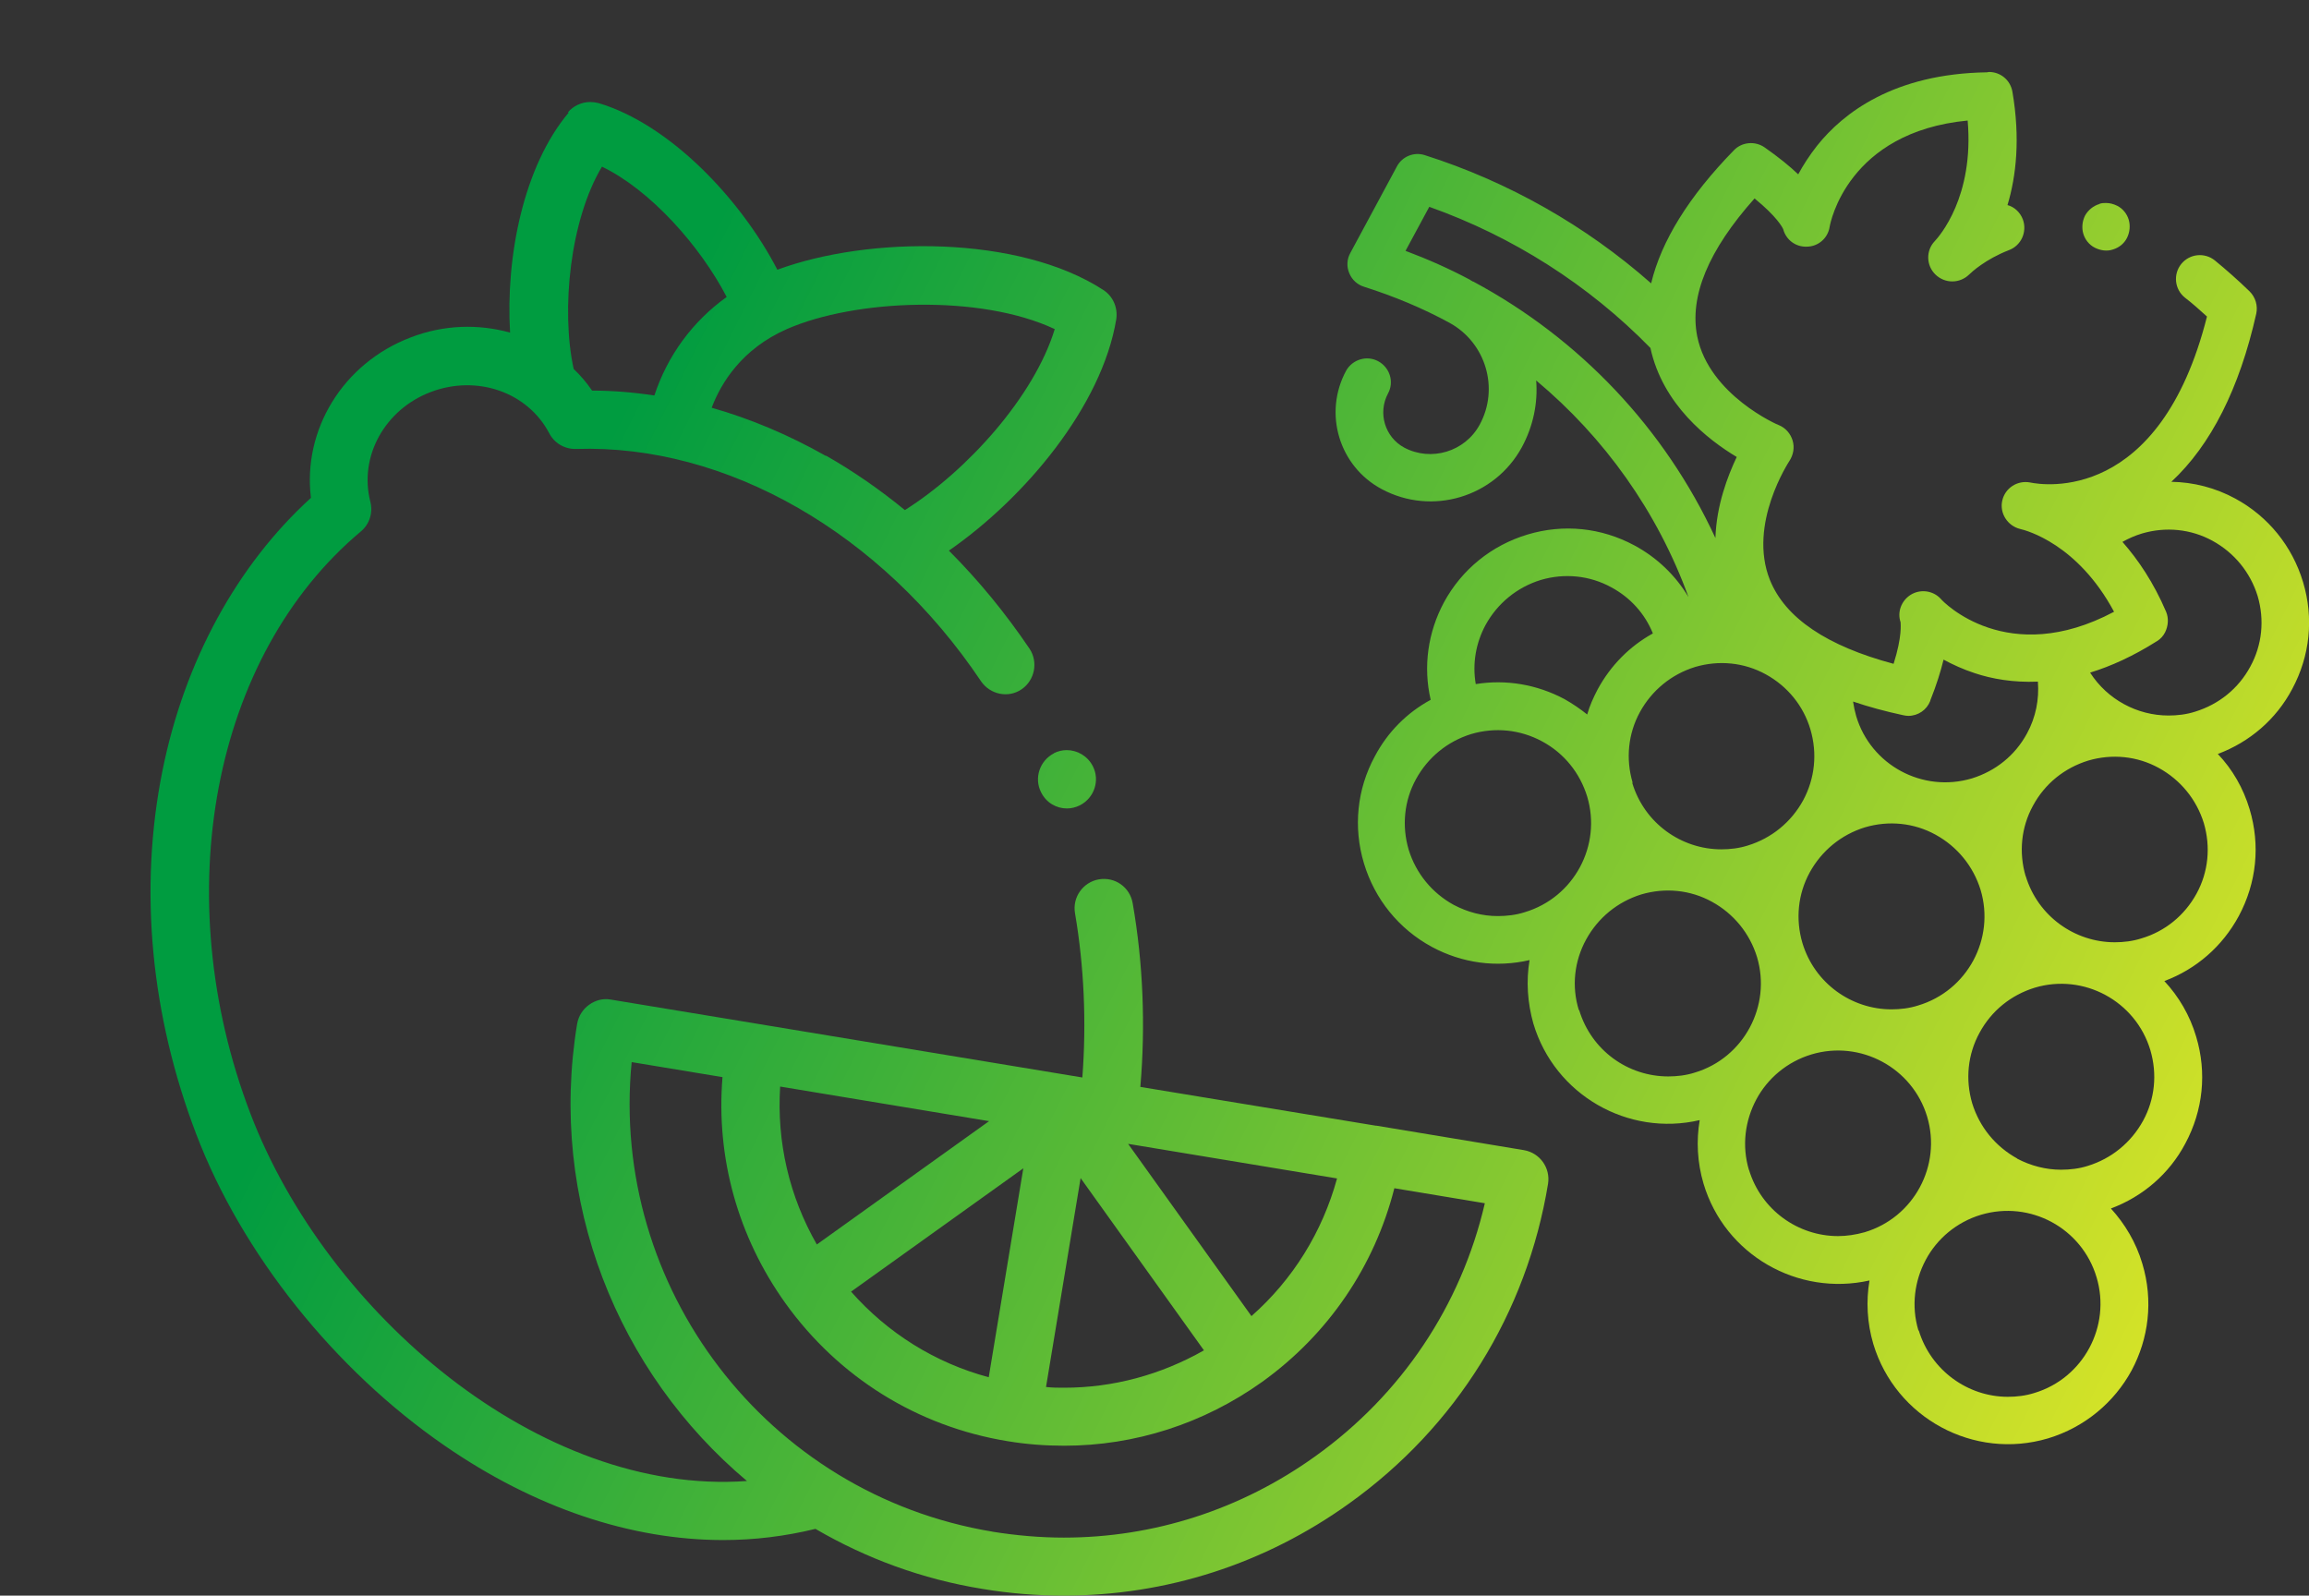 <?xml version="1.0" encoding="UTF-8"?>
<svg id="Layer_1" data-name="Layer 1" xmlns="http://www.w3.org/2000/svg" xmlns:xlink="http://www.w3.org/1999/xlink" viewBox="0 0 66.09 45.67">
  <rect x="0" y="0" width="66.09" height="45.67" fill="#333333" stroke="none"/>
  <defs>
    <style>
      .cls-1 {
        fill: none;
      }

      .cls-2 {
        fill: url(#linear-gradient-4);
      }

      .cls-3 {
        fill: url(#linear-gradient-3);
      }

      .cls-4 {
        fill: url(#linear-gradient-2);
      }

      .cls-5 {
        fill: url(#linear-gradient);
      }

      .cls-6 {
        clip-path: url(#clippath-1);
      }

      .cls-7 {
        clip-path: url(#clippath-3);
      }

      .cls-8 {
        clip-path: url(#clippath-2);
      }

      .cls-9 {
        clip-path: url(#clippath);
      }
    </style>
    <clipPath id="clippath">
      <path class="cls-1" d="M29.94,39.7l.99-5.98,3.53,4.93c-1.23.7-2.6,1.07-4,1.07-.17,0-.34,0-.51-.02M24.36,36.97l4.93-3.53-.99,5.98c-1.53-.41-2.89-1.26-3.94-2.45M32.29,32.74l5.98.99c-.42,1.53-1.26,2.89-2.45,3.94l-3.53-4.93ZM22.33,31.1l5.98.99-4.93,3.53c-.79-1.38-1.15-2.93-1.05-4.52M28.41,43.84c-6.47-1.07-10.96-7-10.33-13.44l2.6.43c-.19,2.3.44,4.57,1.8,6.47,1.52,2.12,3.78,3.53,6.36,3.95.54.09,1.08.13,1.62.13,2.02,0,3.99-.63,5.67-1.83,0,0,0,0,0,0,0,0,0,0,0,0,1.89-1.36,3.21-3.3,3.78-5.54l2.59.43c-.68,2.93-2.39,5.48-4.85,7.24-2.13,1.53-4.63,2.33-7.2,2.33-.68,0-1.36-.06-2.05-.17M23.64,13.05c-1.06-.6-2.15-1.06-3.27-1.38.27-.71.86-1.68,2.15-2.25,1.96-.86,5.55-1,7.67,0-.59,1.93-2.51,4.06-4.29,5.18-.72-.59-1.47-1.11-2.26-1.56M16.94,11.17c-.15-.22-.33-.43-.52-.61-.37-1.7-.1-4.27.81-5.79,1.39.67,2.81,2.27,3.57,3.73-.98.7-1.7,1.69-2.07,2.82-.59-.09-1.19-.14-1.78-.14M16.28,3.22c-1.3,1.54-1.81,4.14-1.68,6.3-.9-.25-1.9-.23-2.85.14-1.94.74-3.09,2.65-2.85,4.59-2.12,1.93-3.62,4.68-4.25,7.81-.68,3.38-.34,6.98.97,10.41,1.3,3.41,3.96,6.74,7.11,8.91,2.58,1.78,5.33,2.7,7.97,2.7.9,0,1.78-.11,2.64-.32,1.44.84,3.05,1.44,4.79,1.72.78.13,1.55.19,2.32.19,2.92,0,5.75-.9,8.17-2.64,3.06-2.19,5.08-5.44,5.69-9.15.07-.45-.23-.88-.69-.96l-4.22-.7s0,0-.01,0c0,0,0,0-.01,0l-6.74-1.11c.15-1.75.08-3.55-.22-5.26-.08-.46-.51-.76-.97-.68-.45.08-.76.51-.68.97.26,1.52.33,3.13.21,4.7l-13.5-2.23c-.22-.04-.44.02-.62.15-.18.13-.3.32-.34.54-.84,5.08,1.17,9.99,4.86,13.09-5.93.43-12.03-4.81-14.21-10.51-2.39-6.25-1.09-13.11,3.16-16.67.25-.21.35-.54.27-.85-.33-1.29.41-2.64,1.73-3.14,1.32-.5,2.77,0,3.39,1.18.15.29.45.46.77.45,4.3-.14,8.74,2.4,11.59,6.65.26.38.78.49,1.16.23.38-.26.48-.78.23-1.16-.69-1.02-1.46-1.96-2.31-2.81,2.18-1.51,4.38-4.14,4.79-6.62.05-.33-.09-.66-.37-.84-2.41-1.57-6.7-1.55-9.33-.58-1.04-2.01-3.07-4.16-5.12-4.77-.08-.02-.16-.03-.24-.03-.24,0-.48.11-.64.3"/>
    </clipPath>
    <linearGradient id="linear-gradient" x1="-1473.49" y1="222.46" x2="-1472.49" y2="222.46" gradientTransform="translate(-17420.14 115532.9) rotate(90) scale(78.41 -78.41)" gradientUnits="userSpaceOnUse">
      <stop offset="0" stop-color="#009c40"/>
      <stop offset=".2" stop-color="#009c40"/>
      <stop offset="1" stop-color="#fff123"/>
    </linearGradient>
    <clipPath id="clippath-1">
      <path class="cls-1" d="M30.17,21.56c-.41.21-.58.71-.37,1.12h0c.15.3.44.46.74.46.12,0,.25-.03.37-.09.41-.21.58-.71.37-1.12-.15-.29-.44-.46-.75-.46-.12,0-.25.03-.37.09"/>
    </clipPath>
    <linearGradient id="linear-gradient-2" x1="-1473.49" y1="222.45" x2="-1472.49" y2="222.45" gradientTransform="translate(-17414.36 115525.87) rotate(90) scale(78.41 -78.41)" gradientUnits="userSpaceOnUse">
      <stop offset="0" stop-color="#009c40"/>
      <stop offset=".2" stop-color="#009c40"/>
      <stop offset="1" stop-color="#fff123"/>
    </linearGradient>
    <clipPath id="clippath-2">
      <path class="cls-1" d="M54.91,38.08c-.21-.7-.11-1.42.21-2.02.32-.6.88-1.08,1.58-1.29,1.41-.42,2.89.38,3.31,1.79.42,1.4-.38,2.89-1.78,3.31-.25.08-.51.11-.76.11-1.14,0-2.2-.75-2.55-1.9M50.06,33.49c-.21-.7-.11-1.42.21-2.02.32-.6.88-1.08,1.58-1.29,1.4-.42,2.89.38,3.31,1.78.42,1.4-.38,2.89-1.79,3.31-.25.07-.51.11-.76.11-1.14,0-2.2-.74-2.55-1.9M57.74,33.16c-.62-.34-1.08-.9-1.29-1.58-.2-.68-.13-1.4.21-2.02.34-.63.9-1.08,1.58-1.29,1.4-.42,2.89.38,3.31,1.79.2.68.13,1.4-.21,2.02-.34.62-.9,1.08-1.58,1.29-.25.08-.51.11-.77.11-.43,0-.86-.11-1.26-.32M45.19,28.91c-.21-.68-.13-1.4.21-2.02.34-.62.9-1.08,1.58-1.29.68-.2,1.4-.13,2.02.21s1.08.9,1.29,1.58c.42,1.4-.38,2.89-1.78,3.31-.25.08-.51.11-.76.11-1.15,0-2.2-.74-2.55-1.9M51.59,26.99c-.2-.68-.13-1.4.21-2.02.34-.62.9-1.08,1.58-1.29.68-.2,1.4-.13,2.02.21.62.34,1.08.9,1.29,1.58.42,1.4-.38,2.89-1.79,3.31-.25.08-.51.11-.76.11-1.14,0-2.2-.74-2.55-1.9M57.98,25.08c-.2-.68-.13-1.4.21-2.02.34-.63.9-1.08,1.58-1.29.68-.2,1.4-.13,2.02.21s1.08.9,1.29,1.58c.2.68.13,1.4-.21,2.02-.34.62-.9,1.08-1.58,1.28-.25.08-.51.11-.76.11-1.14,0-2.2-.74-2.55-1.9M41.61,25.9c-.62-.34-1.08-.9-1.29-1.58-.2-.68-.13-1.4.21-2.02.34-.62.9-1.08,1.58-1.29.68-.2,1.4-.13,2.03.21s1.08.9,1.29,1.58c.42,1.4-.38,2.89-1.79,3.31-.25.08-.51.11-.77.11-.44,0-.86-.11-1.26-.32M46.73,22.4c-.2-.68-.13-1.4.21-2.02.34-.62.9-1.08,1.58-1.29.68-.2,1.4-.13,2.02.21.62.34,1.08.9,1.28,1.58.2.68.13,1.4-.21,2.03-.34.62-.9,1.08-1.58,1.29-.25.08-.51.11-.76.11-1.14,0-2.2-.74-2.55-1.9M55.25,20.05c.18-.45.3-.84.38-1.17.26.14.56.28.9.39.48.16,1.09.27,1.8.24.04.51-.06,1.02-.31,1.48-.34.63-.9,1.08-1.58,1.29-1.41.42-2.89-.38-3.31-1.78-.04-.14-.07-.28-.09-.42.44.15.92.28,1.43.39.05.01.1.02.15.02.28,0,.53-.17.63-.43M42.52,17.89c.34-.62.9-1.08,1.58-1.29.68-.2,1.4-.13,2.02.21.54.29.96.75,1.19,1.32-.67.37-1.21.92-1.58,1.6-.12.23-.23.47-.3.72-.2-.16-.42-.31-.65-.44-.79-.42-1.67-.57-2.54-.43-.1-.58,0-1.17.28-1.69M59.83,19.25c.59-.18,1.23-.47,1.91-.9.1-.06.18-.15.23-.25.09-.18.11-.4.03-.59-.36-.84-.8-1.49-1.25-2,.18-.1.36-.18.56-.24.68-.2,1.4-.13,2.02.21.62.34,1.08.9,1.29,1.58.2.68.13,1.4-.21,2.02-.34.63-.9,1.08-1.58,1.29-.25.08-.51.11-.76.11-.9,0-1.75-.46-2.24-1.22M42.16,8.06s-.03-.02-.05-.03c-.01,0-.02-.01-.03-.02-.6-.32-1.21-.59-1.85-.83l.68-1.26c2.39.85,4.56,2.23,6.33,4.04.35,1.62,1.65,2.63,2.47,3.12-.26.55-.58,1.38-.61,2.32-1.45-3.14-3.89-5.71-6.93-7.34M56.87,2.07c-2.66.04-4.11,1.16-4.86,2.1-.22.28-.4.56-.54.82-.24-.23-.56-.49-.96-.77-.27-.19-.65-.16-.88.08-1.29,1.32-2.08,2.6-2.37,3.81-1.87-1.65-4.09-2.91-6.48-3.67-.31-.1-.65.04-.8.33l-1.33,2.47c-.1.18-.11.39-.03.58.08.19.23.33.43.39.85.27,1.67.61,2.44,1.03,1.04.57,1.43,1.88.86,2.92-.42.77-1.39,1.06-2.16.65-.55-.3-.76-.99-.46-1.55.18-.33.05-.74-.28-.92-.33-.18-.74-.05-.92.27-.66,1.22-.2,2.74,1.02,3.39,1.44.77,3.23.23,4.01-1.2.33-.61.46-1.27.41-1.91,1.95,1.63,3.47,3.75,4.36,6.2-.37-.62-.9-1.13-1.55-1.48-.95-.51-2.03-.62-3.06-.31-1.03.31-1.88,1-2.39,1.94-.46.86-.6,1.84-.38,2.79-.68.37-1.23.92-1.6,1.62-.51.94-.62,2.03-.31,3.06.31,1.03,1,1.88,1.94,2.39.87.47,1.85.6,2.8.38-.1.6-.06,1.22.11,1.82.61,2.04,2.71,3.24,4.76,2.76-.1.59-.07,1.21.11,1.82.61,2.04,2.7,3.23,4.75,2.77-.1.59-.07,1.21.11,1.82.64,2.12,2.88,3.33,5,2.7,1.06-.32,1.9-1.04,2.39-1.94.49-.91.63-2,.31-3.06-.18-.61-.5-1.14-.9-1.58.91-.34,1.67-.99,2.13-1.86.51-.95.62-2.03.31-3.06-.18-.61-.5-1.15-.91-1.59.91-.34,1.66-.99,2.13-1.86.51-.95.62-2.03.31-3.06-.18-.6-.49-1.14-.91-1.58.91-.34,1.67-.99,2.13-1.86.51-.95.62-2.03.31-3.06-.31-1.03-1-1.88-1.94-2.39-.57-.31-1.2-.47-1.83-.48,1.13-1.05,1.95-2.67,2.43-4.81.05-.23-.02-.47-.19-.64-.33-.32-.67-.62-1-.89-.29-.23-.72-.19-.96.11-.23.29-.19.72.11.96.21.16.42.35.63.54-1.35,5.35-4.68,4.83-5.06,4.75-.37-.07-.72.16-.8.52-.08.36.15.72.51.81.18.04,1.65.43,2.69,2.37-3.05,1.62-4.89-.28-4.96-.37-.22-.24-.59-.29-.87-.11-.26.17-.38.49-.28.78,0,.05.05.4-.2,1.19-1.91-.51-3.1-1.31-3.54-2.4-.64-1.6.55-3.39.56-3.41.11-.17.15-.38.09-.58-.06-.2-.2-.36-.39-.44-.02,0-2-.86-2.34-2.54-.23-1.15.32-2.47,1.64-3.95.64.52.8.83.82.88.08.3.35.51.67.5.33,0,.61-.24.66-.57.02-.12.52-2.71,3.95-3.04.19,2.19-.82,3.32-.94,3.45-.26.27-.25.7.02.96.27.26.69.26.96,0,.07-.07.47-.44,1.14-.7.35-.13.53-.52.4-.88-.08-.21-.25-.36-.44-.41.25-.83.37-1.91.14-3.25-.06-.33-.34-.56-.67-.56h0"/>
    </clipPath>
    <linearGradient id="linear-gradient-3" x1="-1473.49" y1="222.42" x2="-1472.49" y2="222.42" gradientTransform="translate(-17388.36 115505.95) rotate(90) scale(78.41 -78.41)" gradientUnits="userSpaceOnUse">
      <stop offset="0" stop-color="#009c40"/>
      <stop offset=".2" stop-color="#009c40"/>
      <stop offset="1" stop-color="#fff123"/>
    </linearGradient>
    <clipPath id="clippath-3">
      <path class="cls-1" d="M60.09,5.84c-.17.05-.32.17-.41.33-.08.16-.1.35-.05.52.05.17.17.32.33.4.16.08.35.11.52.05.17-.05.32-.17.4-.33.08-.16.1-.35.05-.52-.05-.17-.17-.32-.33-.4-.1-.05-.21-.08-.32-.08-.07,0-.13,0-.2.03"/>
    </clipPath>
    <linearGradient id="linear-gradient-4" x1="-1473.49" y1="222.45" x2="-1472.49" y2="222.45" gradientTransform="translate(-17381.79 115490.39) rotate(90) scale(78.41 -78.41)" gradientUnits="userSpaceOnUse">
      <stop offset="0" stop-color="#009c40"/>
      <stop offset=".2" stop-color="#009c40"/>
      <stop offset="1" stop-color="#fff123"/>
    </linearGradient>
  </defs>
  <g class="cls-9">
    <rect class="cls-5" x="-4.08" y="-3.47" width="56.54" height="55.53" transform="translate(-8.5 34.64) rotate(-62.68)"/>
  </g>
  <g class="cls-6">
    <rect class="cls-4" x="29.37" y="21.08" width="2.36" height="2.46" transform="translate(-3.29 39.21) rotate(-62.68)"/>
  </g>
  <g class="cls-8">
    <rect class="cls-3" x="27.89" y=".22" width="48.32" height="43.43" transform="translate(8.67 58.11) rotate(-62.68)"/>
  </g>
  <g class="cls-7">
    <rect class="cls-2" x="59.34" y="5.56" width="1.88" height="1.89" transform="translate(26.84 57.08) rotate(-62.68)"/>
  </g>
</svg>